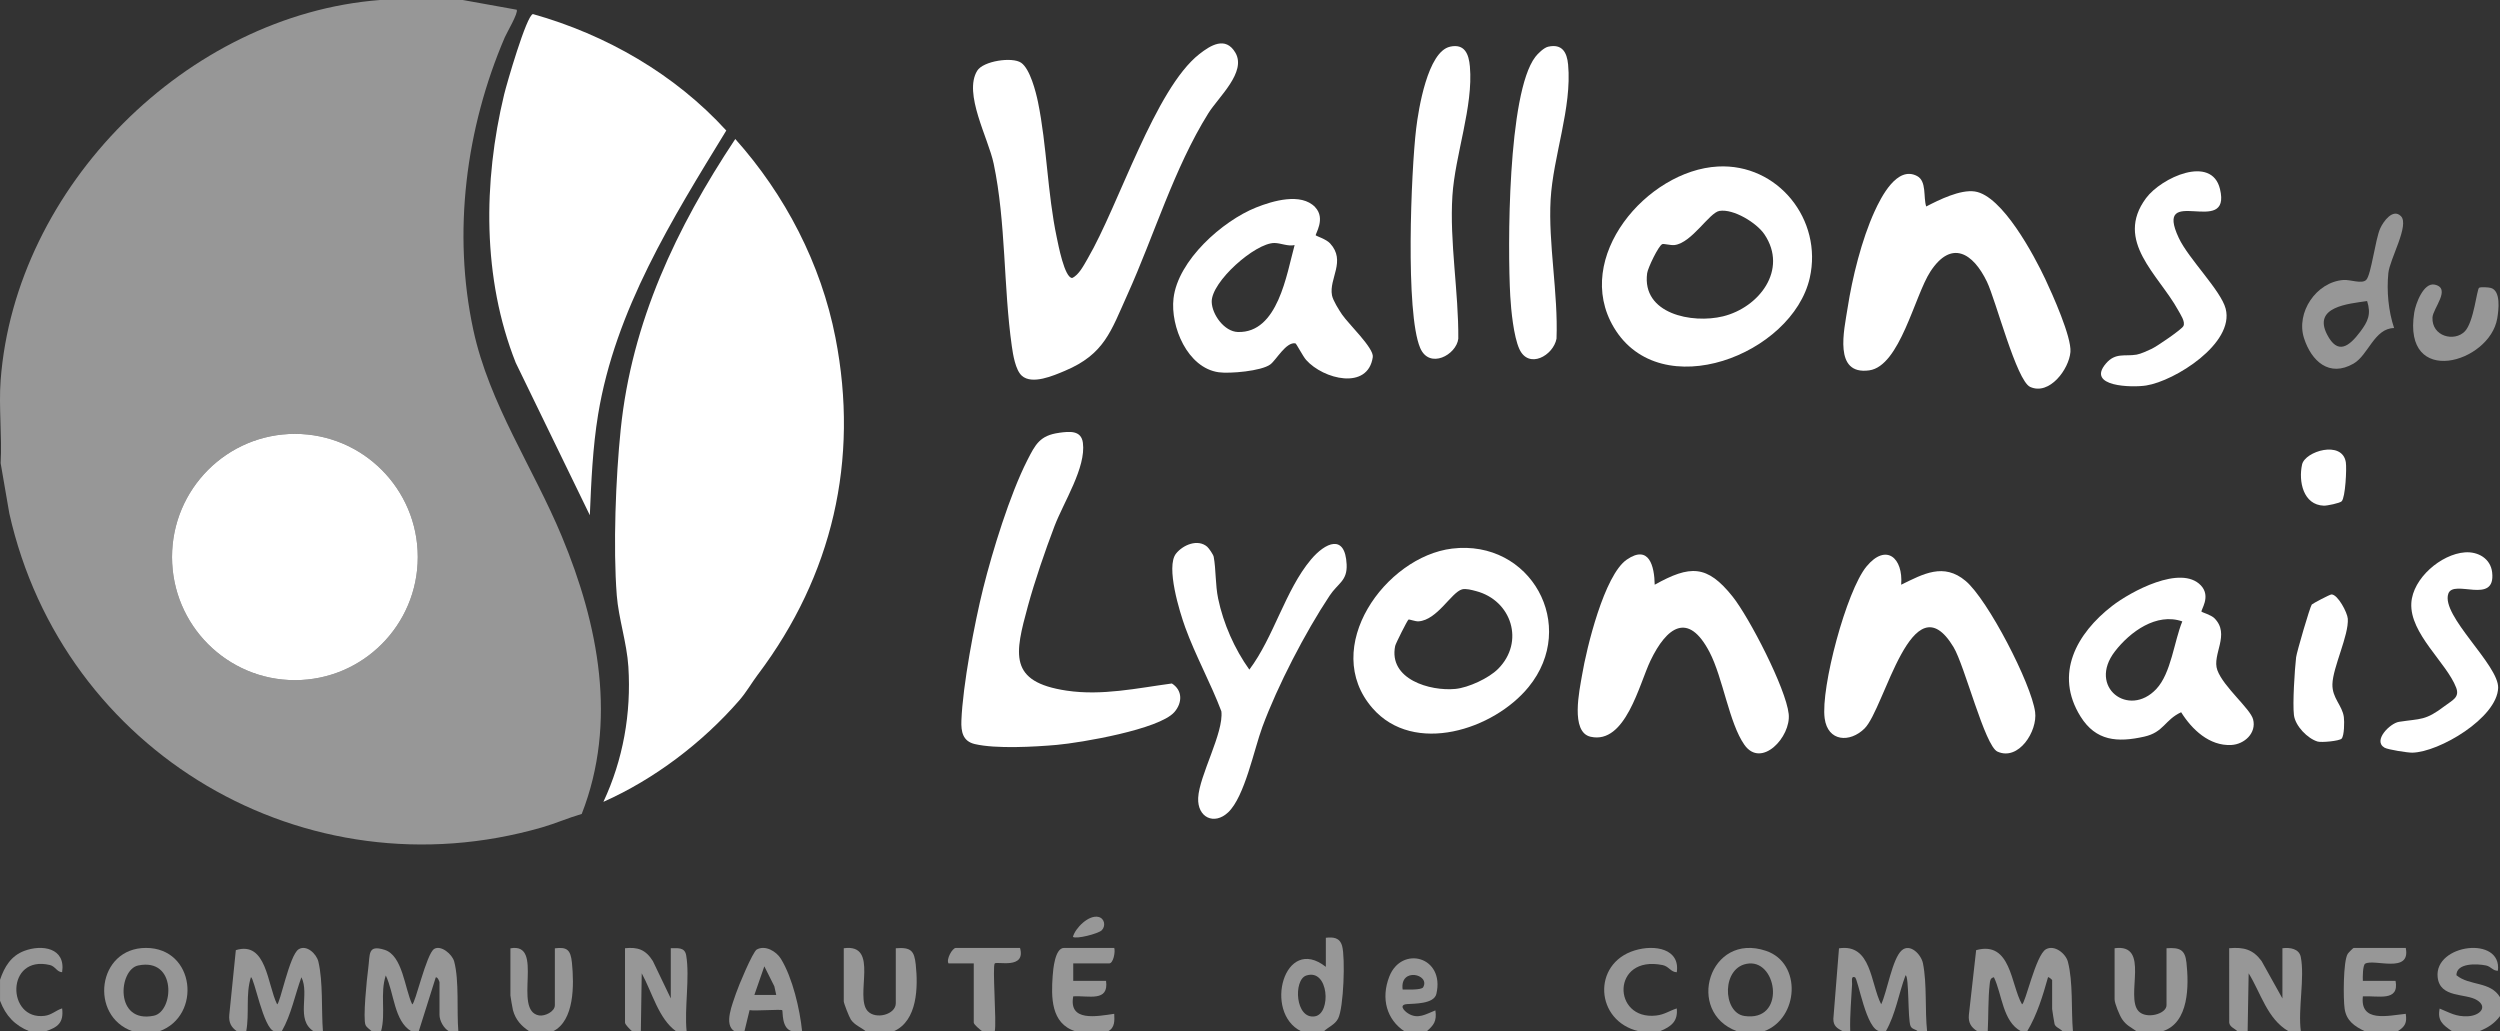 <svg width="240" height="99" viewBox="0 0 240 99" fill="none" xmlns="http://www.w3.org/2000/svg">
<rect x="0" y="0" width="240" height="99" fill="#333333" stroke="none"/>
<path opacity="0.49" d="M22.742 99C22.178 98.611 21.95 98.145 22.011 97.428L22.64 91.213C25.603 90.3 25.657 94.519 26.601 96.41C26.878 96.415 27.785 91.688 28.667 91.131C29.407 90.663 30.38 91.542 30.565 92.322C31.028 94.286 30.841 96.962 31.001 99H30.103C28.36 97.883 29.75 95.451 28.936 93.814C28.306 95.532 27.964 97.402 27.05 99H26.332C25.288 98.772 24.396 93.808 24.087 93.814C23.566 95.464 23.954 97.287 23.638 99H22.74H22.742Z" fill="white"/>
<path opacity="0.49" d="M35.682 98.998C35.496 98.81 35.203 98.651 35.092 98.402C34.826 97.803 35.217 93.943 35.344 93.02C35.537 91.6 35.264 90.665 36.918 91.182C38.658 91.727 38.85 94.909 39.57 96.416C39.852 96.422 40.931 91.55 41.685 91.095C42.335 90.704 43.411 91.6 43.6 92.299C44.097 94.156 43.835 97.039 44.001 99H43.097C42.601 98.725 42.192 97.988 42.192 97.43V94.29C42.192 94.261 42.015 93.751 41.832 93.831L40.202 99H39.478C37.821 98.004 37.846 95.334 37.035 93.642C36.464 95.375 37.052 97.264 36.583 99H35.678L35.682 98.998Z" fill="white"/>
<path opacity="0.49" d="M176.903 99C176.369 98.715 175.993 98.504 176.002 97.801L176.543 91.04C179.673 90.565 179.56 94.414 180.593 96.411C181.16 95.234 181.657 92.025 182.573 91.229C183.372 90.537 184.427 91.62 184.602 92.471C185.003 94.442 184.782 96.959 185.001 99H184.101C183.889 98.791 183.554 98.819 183.414 98.504C183.131 97.871 183.286 93.635 182.931 93.631C182.267 95.408 181.988 97.344 181.041 99H180.501C179.144 98.959 178.388 93.942 178.07 93.816C177.668 93.657 177.812 94.242 177.801 94.462C177.728 95.976 177.573 97.481 177.621 98.998H176.901L176.903 99Z" fill="white"/>
<path opacity="0.49" d="M189.824 99C189.198 98.611 188.944 98.145 189.012 97.428L189.71 91.213C193.071 90.29 193.025 94.532 194.112 96.41C194.42 96.413 195.427 91.688 196.407 91.131C197.229 90.663 198.311 91.542 198.516 92.322C199.031 94.286 198.824 96.962 199.001 99H198.004C197.796 98.756 197.341 98.633 197.239 98.319C197.215 98.241 197.006 96.943 197.006 96.871V94.094C197.006 94.055 196.671 93.757 196.609 93.816C196.116 95.578 195.565 97.404 194.611 99H194.013C192.249 98.059 192.207 95.462 191.417 93.816C191.055 93.884 191.045 94.18 191.013 94.456C190.848 95.875 190.9 97.558 190.822 99H189.824Z" fill="white"/>
<path opacity="0.49" d="M214.79 99C214.516 98.716 214.045 98.596 214.005 98.162L214.001 91.03C215.413 90.902 216.305 91.156 217.115 92.266L219.112 95.85V91.032C219.839 90.934 220.717 91.075 220.875 91.871C221.268 93.856 220.594 96.895 220.881 99H219.701C217.653 97.825 217.036 95.311 215.871 93.439L215.772 99H214.79Z" fill="white"/>
<path opacity="0.49" d="M60.678 99C60.505 98.841 60.001 98.368 60.001 98.166V91.03C61.215 90.902 61.981 91.154 62.677 92.265L64.395 95.849V91.03C65.009 91.038 65.734 90.889 65.874 91.714C66.234 93.827 65.692 96.791 65.915 99H64.9C63.225 97.797 62.615 95.282 61.606 93.438L61.521 99H60.676H60.678Z" fill="white"/>
<path opacity="0.49" d="M15.305 99H12.722C8.55 97.544 9.329 91 14.014 91C18.733 91 19.39 97.517 15.305 99ZM13.263 92.686C11.371 93.079 10.974 98.297 14.769 97.508C16.692 97.109 16.998 91.909 13.263 92.686Z" fill="white"/>
<path opacity="0.49" d="M169.348 99H166.758C161.754 97.168 164.091 89.439 169.541 91.282C173.011 92.454 172.686 97.77 169.348 99ZM167.902 92.496C165.236 92.723 165.328 97.223 167.467 97.535C171.421 98.115 170.668 92.261 167.902 92.496Z" fill="white"/>
<path opacity="0.49" d="M50.806 99C50.073 98.513 49.498 97.923 49.242 96.969C49.203 96.821 49.001 95.651 49.001 95.575V91.04C52.331 90.429 49.177 97.028 51.75 97.482C52.298 97.578 53.266 97.119 53.266 96.501V91.04C54.406 90.899 54.779 91.144 54.907 92.428C55.12 94.581 55.14 97.98 53.102 99H50.805H50.806Z" fill="white"/>
<path opacity="0.49" d="M83.115 99C82.636 98.607 82.054 98.424 81.683 97.879C81.524 97.644 81.001 96.317 81.001 96.128V91.032C84.484 90.547 82.004 95.652 83.297 97.064C84.067 97.907 85.996 97.397 85.996 96.313V91.032C87.464 90.918 87.773 91.279 87.913 92.609C88.136 94.729 88.098 97.987 85.804 99H83.115Z" fill="white"/>
<path opacity="0.49" d="M205.11 99C204.537 98.592 204.134 98.446 203.722 97.84C203.469 97.466 203.001 96.319 203.001 95.943V91.032C206.478 90.547 204.002 95.652 205.293 97.064C206.033 97.875 207.986 97.349 207.986 96.499V91.032C209.263 90.944 209.768 91.168 209.902 92.422C210.134 94.583 210.166 98.201 207.603 99H205.11Z" fill="white"/>
<path opacity="0.49" d="M70.511 98.998C69.446 98.373 70.33 96.365 70.652 95.375C70.859 94.739 72.262 91.37 72.649 91.154C73.472 90.696 74.535 91.339 74.97 92.049C76.089 93.873 76.793 96.91 77.001 99H76.047C74.993 98.76 75.178 97.067 75.094 96.981C74.986 96.873 72.418 97.071 71.96 96.972L71.468 99H70.513L70.511 98.998ZM74.518 95.513L74.335 94.682L73.376 92.766L72.42 95.514H74.518V95.513Z" fill="white"/>
<path opacity="0.49" d="M127.098 99H124.905C121.261 97.207 123.288 89.665 127.281 92.818V90.026C127.977 89.952 128.612 89.984 128.844 90.814C129.153 91.921 128.999 96.754 128.456 97.787C128.146 98.38 127.533 98.575 127.1 99H127.098ZM125.399 93.652C124.149 94.066 124.337 97.885 126.236 97.568C127.826 97.303 127.568 92.932 125.399 93.652Z" fill="white"/>
<path opacity="0.49" d="M103.229 98.998C100.865 98.26 100.916 95.685 101.056 93.69C101.101 93.053 101.275 91 102.147 91H106.968C107.084 91.353 106.893 92.488 106.476 92.488H103.031V94.162H106.18C106.466 96.225 104.493 95.553 103.031 95.65C102.572 98.109 105.257 97.577 106.966 97.326C106.993 97.964 107.045 98.656 106.377 99H103.227L103.229 98.998Z" fill="white"/>
<path opacity="0.49" d="M227.029 99C226.025 98.526 225.256 97.99 225.085 96.844C224.946 95.91 224.942 92.278 225.379 91.573C225.456 91.452 225.903 91 225.952 91H230.953C231.457 93.523 227.908 92.014 227.058 92.514C226.821 92.654 226.813 93.839 226.835 94.163H229.974C230.35 96.196 228.263 95.564 226.835 95.651C226.554 98.174 229.183 97.517 230.953 97.326C231.078 98.176 230.905 98.55 230.17 99H227.031H227.029Z" fill="white"/>
<path opacity="0.49" d="M235.403 99C234.484 98.381 233.98 97.966 234.206 96.823C235.181 97.214 235.755 97.612 236.907 97.561C238.08 97.508 238.848 96.668 237.792 96.013C236.685 95.325 234.23 95.841 234.014 93.805C233.678 90.62 240.217 89.793 239.799 93.191C239.322 93.211 239.132 92.783 238.66 92.685C237.738 92.496 235.815 92.447 235.815 93.621C237.071 94.665 239.068 94.182 240.001 95.732V97.546C239.452 98.265 238.872 98.644 238.002 98.998H235.403V99Z" fill="white"/>
<path opacity="0.49" d="M134.82 99C133.148 97.894 132.537 95.883 133.375 93.746C134.555 90.736 138.726 91.828 137.892 95.413C137.663 96.398 135.749 96.34 135.064 96.394C134.275 96.458 134.764 97.025 135.163 97.279C136.117 97.892 136.885 97.35 137.797 96.997C137.95 98.057 137.617 98.433 136.971 99H134.819H134.82ZM136.625 94.776C137.329 93.516 134.362 92.829 134.653 94.992C135.016 94.99 136.463 95.066 136.625 94.776Z" fill="white"/>
<path opacity="0.49" d="M157.321 98.998C153.123 98.032 152.815 92.505 156.921 91.243C158.873 90.642 161.305 91.089 160.97 93.337C160.384 93.317 160.214 92.769 159.611 92.647C154.687 91.643 154.746 97.968 158.99 97.492C159.8 97.4 160.262 97.031 160.97 96.809C161.092 98.016 160.477 98.542 159.349 99H157.321V98.998Z" fill="white"/>
<path opacity="0.49" d="M0.001 94.065C0.429 92.803 1.059 91.763 2.332 91.284C4.025 90.648 6.326 90.976 5.963 93.332C5.456 93.312 5.309 92.763 4.788 92.641C0.536 91.637 0.629 97.982 4.283 97.521C4.97 97.435 5.356 96.991 5.965 96.806C6.135 98.188 5.535 98.62 4.388 99H2.809C1.426 98.43 0.552 97.525 0.003 96.075V94.065H0.001Z" fill="white"/>
<path opacity="0.49" d="M94.288 99C94.082 98.84 93.48 98.366 93.48 98.163V92.488H91.055C90.817 92.098 91.425 91 91.762 91H97.922C98.502 93.074 95.73 92.271 95.498 92.488C95.249 92.719 95.688 98.163 95.498 99H94.285H94.288Z" fill="white"/>
<path opacity="0.49" d="M105.765 89.309C105.434 89.636 103.301 90.184 103.001 89.938C103.229 89.082 104.534 87.786 105.473 88.03C106.047 88.179 106.168 88.908 105.765 89.309Z" fill="white"/>
<path d="M56.624 49.462L49.511 34.825C46.296 26.72 46.379 17.474 48.396 9.074C48.639 8.068 50.552 1.449 51.162 1.351C58.187 3.327 64.788 7.121 69.723 12.531C64.534 21.016 59.063 29.776 57.419 39.79C56.896 42.98 56.758 46.235 56.624 49.46V49.462Z" fill="white"/>
<path d="M72.779 64.723C72.154 65.555 71.673 66.428 70.956 67.252C67.422 71.305 62.831 74.794 57.926 76.978C59.819 72.934 60.607 68.486 60.324 64.01C60.178 61.715 59.381 59.356 59.211 57.161C58.852 52.52 59.109 45.885 59.588 41.223C60.65 30.884 64.926 21.873 70.586 13.344C75.366 18.691 78.822 25.325 80.204 32.416C82.505 44.193 79.896 55.258 72.781 64.725L72.779 64.723Z" fill="white"/>
<path opacity="0.49" d="M44.426 0L49.6 0.932C49.794 1.212 48.651 3.136 48.461 3.581C44.719 12.31 43.424 22.333 45.441 31.683C46.972 38.778 51.186 44.88 53.941 51.509C57.456 59.968 59.298 69.31 55.846 78.138C54.563 78.512 53.333 79.053 52.046 79.425C29.294 85.997 6.053 72.276 0.894 49.282L0.062 44.462C0.206 41.864 -0.132 39.067 0.062 36.496C1.46 17.946 17.934 1.434 36.478 0H44.426ZM40.105 53.473C40.105 46.944 34.825 41.651 28.311 41.651C21.797 41.651 16.516 46.944 16.516 53.473C16.516 60.001 21.797 65.294 28.311 65.294C34.825 65.294 40.105 60.001 40.105 53.473Z" fill="white"/>
<path d="M28.311 65.294C34.825 65.294 40.105 60.002 40.105 53.473C40.105 46.944 34.825 41.652 28.311 41.652C21.797 41.652 16.516 46.944 16.516 53.473C16.516 60.002 21.797 65.294 28.311 65.294Z" fill="white"/>
<path d="M101.686 41.546C102.653 41.416 103.798 41.283 103.958 42.507C104.273 44.888 102.109 48.2 101.224 50.531C100.338 52.859 99.336 55.779 98.681 58.173C97.426 62.776 96.773 65.464 102.4 66.302C105.802 66.807 109.143 66.066 112.501 65.614C113.547 66.276 113.512 67.482 112.734 68.367C111.286 70.02 103.772 71.304 101.451 71.509C99.314 71.698 95.618 71.906 93.584 71.431C92.426 71.161 92.254 70.244 92.293 69.19C92.419 65.811 93.554 59.806 94.388 56.466C95.283 52.88 96.956 47.463 98.609 44.21C99.399 42.655 99.828 41.8 101.684 41.549L101.686 41.546Z" fill="white"/>
<path d="M182.513 56.133C184.65 55.088 186.593 53.999 188.698 55.768C190.828 57.558 195.008 65.633 195.372 68.355C195.616 70.191 193.791 73.077 191.756 72.154C190.543 71.606 188.611 63.894 187.538 62.119C183.563 55.535 180.941 68.006 178.998 69.933C177.592 71.326 175.468 71.209 175.167 68.96C174.776 66.044 177.254 56.709 179.188 54.377C181.07 52.109 182.718 53.56 182.513 56.131V56.133Z" fill="white"/>
<path d="M158.851 56.133C162.251 54.24 163.877 54.203 166.321 57.259C167.932 59.275 171.45 66.089 171.715 68.541C171.951 70.746 169.087 73.818 167.458 71.496C165.996 69.41 165.402 65.075 164.121 62.613C162.068 58.667 160.003 60.188 158.448 63.417C157.368 65.659 156.056 71.487 152.696 70.728C150.729 70.283 151.64 66.224 151.879 64.801C152.315 62.189 154.014 55.209 156.168 53.725C158.322 52.241 158.825 54.369 158.851 56.133Z" fill="white"/>
<path d="M139.4 52.665C146.949 51.75 151.551 60.062 146.744 65.954C143.395 70.057 135.737 72.54 131.767 67.991C126.707 62.193 133.013 53.439 139.4 52.665ZM143.812 64.218C146.396 61.63 145.122 57.639 141.696 56.744C141.323 56.646 140.722 56.476 140.359 56.578C139.324 56.867 137.98 59.527 136.183 59.649C135.865 59.672 135.288 59.429 135.212 59.483C135.097 59.564 133.984 61.776 133.936 62.011C133.282 65.214 137.292 66.37 139.714 66.137C140.968 66.016 142.92 65.112 143.81 64.219L143.812 64.218Z" fill="white"/>
<path d="M115.897 52.495C116.06 52.636 116.476 53.239 116.515 53.451C116.74 54.673 116.667 56.144 116.942 57.467C117.441 59.861 118.519 62.306 119.937 64.283C122.274 61.185 123.389 56.648 125.849 53.721C127.222 52.087 129.134 51.202 129.277 54.181C129.352 55.776 128.45 55.968 127.642 57.185C125.299 60.715 122.652 65.822 121.184 69.794C120.392 71.934 119.49 76.493 117.9 77.988C116.559 79.248 114.938 78.475 115.025 76.597C115.124 74.453 117.499 70.333 117.251 68.281C116.232 65.585 114.769 62.947 113.789 60.249C113.244 58.751 111.904 54.401 112.896 53.149C113.56 52.311 114.984 51.704 115.895 52.489L115.897 52.495Z" fill="white"/>
<path d="M211.283 56.198C212.298 57.269 211.24 58.58 211.348 58.725C211.388 58.78 212.265 59.032 212.579 59.345C214.147 60.907 212.318 62.832 212.864 64.332C213.45 65.948 216.031 68.032 216.297 69.057C216.639 70.37 215.467 71.452 214.208 71.519C212.096 71.63 210.421 70.024 209.39 68.375C207.807 69.107 207.731 70.296 205.845 70.718C203.268 71.294 201.208 71.144 199.736 68.792C197.179 64.699 199.362 60.807 202.757 58.176C204.542 56.792 209.367 54.175 211.285 56.2L211.283 56.198ZM209.501 59.655C207.028 58.791 204.486 60.651 203.035 62.53C200.383 65.961 204.368 68.96 207.008 66.141C208.434 64.62 208.715 61.565 209.501 59.655Z" fill="white"/>
<path d="M236.638 53.026C237.901 52.934 239.099 53.627 239.247 54.949C239.604 58.126 235.532 55.542 235.037 56.998C234.318 59.114 239.896 63.836 239.822 66.039C239.726 68.919 234.159 72.21 231.577 72.256C231.147 72.263 229.246 71.969 228.917 71.778C227.759 71.109 229.442 69.429 230.303 69.296C232.428 68.968 232.818 69.203 234.699 67.773C235.433 67.213 236.154 66.956 235.788 66.004C234.872 63.619 231.324 60.818 231.487 57.899C231.62 55.522 234.342 53.193 236.636 53.026H236.638Z" fill="white"/>
<path d="M224.797 70.907C224.601 71.135 222.867 71.298 222.497 71.191C221.53 70.907 220.343 69.694 220.217 68.643C220.082 67.519 220.288 64.306 220.426 63.102C220.484 62.606 221.761 58.245 221.931 58.034C222.003 57.947 223.666 57.063 223.83 57.065C224.435 57.078 225.348 58.806 225.389 59.397C225.498 60.977 223.952 64.06 223.912 65.683C223.878 67.026 224.862 67.71 225.01 68.84C225.067 69.273 225.056 70.609 224.797 70.909V70.907Z" fill="white"/>
<path d="M224.801 48.124C224.622 48.302 223.401 48.554 223.092 48.545C221.105 48.48 220.642 46.203 220.999 44.593C221.282 43.317 224.862 42.231 225.2 44.378C225.293 44.966 225.161 47.765 224.799 48.124H224.801Z" fill="white"/>
<path d="M98.092 36.068C97.481 35.514 97.247 34.034 97.134 33.231C96.326 27.535 96.577 21.343 95.392 15.71C94.873 13.24 92.469 8.981 93.811 6.792C94.388 5.852 97.178 5.434 98.031 6.025C98.883 6.616 99.441 8.8 99.643 9.78C100.503 13.961 100.547 18.524 101.448 22.792C101.59 23.465 102.195 26.684 102.93 26.686C103.578 26.395 104.051 25.451 104.415 24.826C107.427 19.661 110.872 8.538 115.137 5.191C116.228 4.335 117.654 3.461 118.593 5.052C119.695 6.917 116.977 9.311 116.001 10.873C112.706 16.151 110.794 22.614 108.233 28.283C106.643 31.807 106.027 34.002 102.226 35.601C101.137 36.059 99.079 36.964 98.09 36.066L98.092 36.068Z" fill="white"/>
<path d="M184.916 19.823C186.155 19.181 188.182 18.177 189.58 18.381C192.225 18.765 195.286 24.543 196.349 26.797C197.042 28.268 198.876 32.353 198.762 33.787C198.628 35.443 196.744 37.985 194.897 37.144C193.581 36.544 191.599 28.813 190.744 27.042C189.409 24.276 187.331 22.99 185.319 26.067C183.8 28.392 182.391 35.149 179.445 35.555C175.984 36.031 177.04 31.696 177.367 29.582C177.818 26.651 178.722 23.009 179.95 20.315C180.59 18.913 182.123 15.877 184.044 16.901C184.979 17.401 184.622 18.93 184.916 19.824V19.823Z" fill="white"/>
<path d="M164.914 15.986C170.679 15.676 175.004 21.103 173.736 26.683C172.066 34.032 159.423 38.972 154.931 31.436C150.939 24.737 158.125 16.349 164.914 15.986ZM165.068 20.247C164.099 20.404 162.423 23.302 160.774 23.522C160.382 23.574 159.73 23.37 159.576 23.437C159.206 23.602 158.193 25.727 158.126 26.229C157.601 30.143 162.451 31.088 165.4 30.371C168.867 29.526 171.67 25.906 169.39 22.505C168.642 21.39 166.417 20.028 165.068 20.247Z" fill="white"/>
<path d="M126.252 19.887C127.307 20.991 126.226 22.486 126.315 22.599C126.363 22.661 127.309 22.955 127.685 23.361C129.251 25.061 127.563 26.734 127.871 28.352C127.968 28.852 128.528 29.734 128.827 30.18C129.432 31.081 131.911 33.419 131.788 34.278C131.32 37.496 127.036 36.412 125.388 34.554C125.074 34.2 124.451 32.978 124.358 32.961C123.454 32.809 122.522 34.562 121.947 34.988C121.087 35.625 118.064 35.886 116.998 35.738C113.997 35.319 112.344 31.353 112.658 28.641C113.079 24.998 117.347 21.212 120.59 19.917C122.169 19.287 124.9 18.47 126.254 19.885L126.252 19.887ZM124.283 23.529C123.617 23.67 122.953 23.329 122.343 23.328C120.485 23.326 116.275 27.055 116.324 28.985C116.358 30.206 117.537 31.833 118.835 31.872C122.692 31.99 123.513 26.312 124.283 23.529Z" fill="white"/>
<path d="M148.632 4.481C149.969 4.185 150.431 5.028 150.538 6.199C150.923 10.345 149.096 14.993 148.859 19.167C148.623 23.341 149.593 28.181 149.425 32.516C149.113 34.148 146.744 35.473 145.853 33.495C145.311 32.294 145.061 29.789 144.986 28.435C144.725 23.785 144.723 8.965 147.388 5.465C147.639 5.133 148.221 4.572 148.63 4.481H148.632Z" fill="white"/>
<path d="M139.204 4.481C140.611 4.17 141.005 5.187 141.11 6.384C141.45 10.221 139.683 14.867 139.431 18.796C139.148 23.209 140.036 28.054 139.997 32.518C139.809 34.075 137.218 35.475 136.336 33.4C134.903 30.032 135.462 16.438 135.952 12.344C136.173 10.495 137.055 4.958 139.204 4.483V4.481Z" fill="white"/>
<path d="M202.171 34.895C203.094 33.819 203.983 34.236 205.113 34.045C205.512 33.978 206.191 33.663 206.581 33.478C207.067 33.248 209.421 31.646 209.604 31.307C209.824 30.897 209.312 30.165 209.096 29.769C207.228 26.366 202.957 23.148 206.021 19.02C207.487 17.046 212.315 14.835 213.117 18.142C214.269 22.889 206.666 17.527 209.164 22.846C210.109 24.858 213.211 27.889 213.664 29.636C214.528 32.97 208.785 36.574 206.037 37.007C204.691 37.22 200.244 37.14 202.173 34.893L202.171 34.895Z" fill="white"/>
<g opacity="0.49">
<path d="M236.621 31.814C237.489 30.927 237.775 27.768 237.992 27.629C238.145 27.531 238.905 27.578 239.131 27.644C240.101 27.93 239.872 29.769 239.733 30.579C238.996 34.871 230.62 37.261 231.766 30.004C231.897 29.176 232.655 27.087 233.737 27.326C235.349 27.683 233.554 29.617 233.517 30.48C233.441 32.3 235.612 32.848 236.621 31.814Z" fill="white"/>
<path d="M229.834 31.492C227.933 31.516 227.358 34.093 225.938 34.908C223.606 36.248 221.898 34.671 221.188 32.472C220.389 30.003 222.358 27.077 224.96 26.879C225.646 26.827 226.741 27.292 227.158 26.868C227.634 26.384 228.024 22.983 228.504 21.92C228.804 21.255 229.717 19.982 230.485 20.747C231.337 21.596 229.414 24.871 229.281 26.218C229.111 27.941 229.285 29.858 229.834 31.494V31.492ZM227.243 28.9C225.404 29.172 222.029 29.445 223.398 32.109C224.42 34.102 225.513 33.269 226.582 31.848C227.33 30.853 227.647 30.164 227.243 28.898V28.9Z" fill="white"/>
</g>
</svg>
